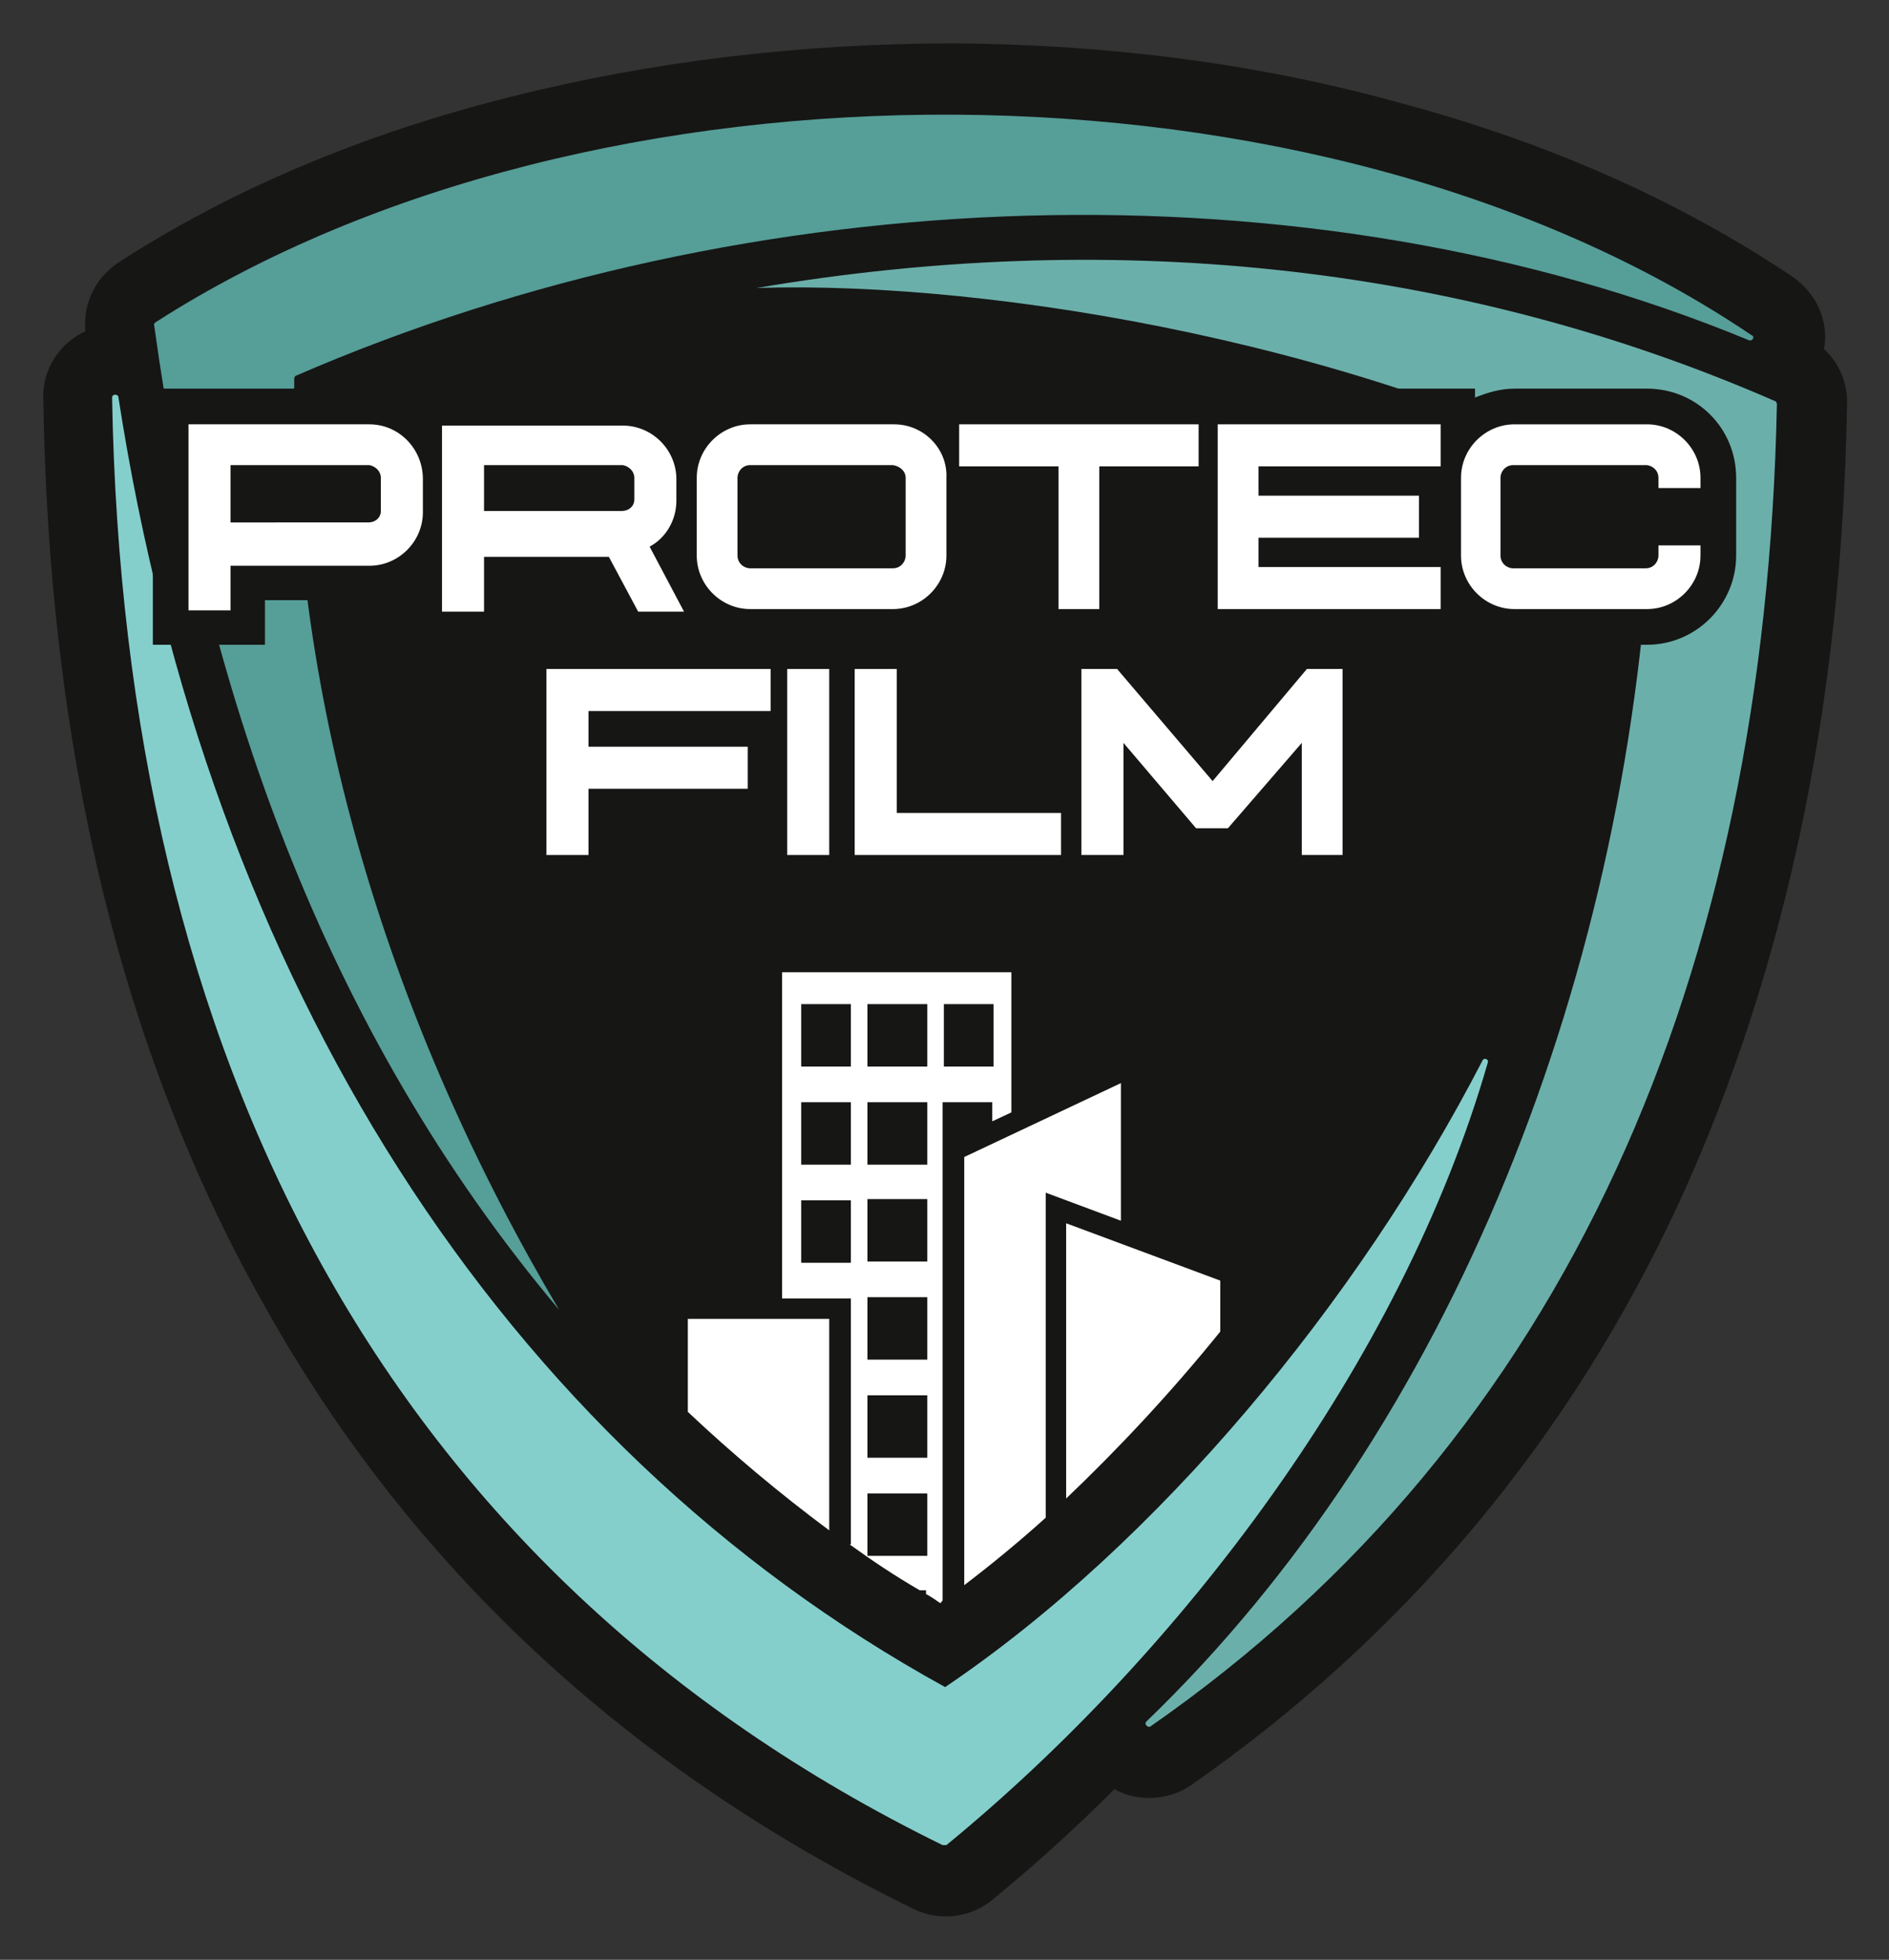 <svg xmlns="http://www.w3.org/2000/svg" xmlns:xlink="http://www.w3.org/1999/xlink" id="Calque_1" x="0px" y="0px" width="148.3px" height="153.8px" viewBox="0 0 148.3 153.8" style="enable-background:new 0 0 148.3 153.8;" xml:space="preserve"><rect x="0" y="0" width="148.3" height="153.8" fill="#333333" stroke="none"/><style type="text/css">	.st0{fill:#161615;}	.st1{fill-rule:evenodd;clip-rule:evenodd;fill:#569E98;}	.st2{fill-rule:evenodd;clip-rule:evenodd;fill:#6BAFAA;}	.st3{fill-rule:evenodd;clip-rule:evenodd;fill:#84CFCC;}	.st4{fill:#FFFFFF;}</style><path class="st0" d="M143.2,27.4c0.4-2.2-0.6-4.4-2.5-5.7c-8.8-5.9-19.1-10.5-30.7-13.6C98.9,5,87.1,3.5,75,3.4 C63,3.4,51.2,4.8,40.1,7.6c-11.6,2.9-22,7.3-30.8,13c-1.8,1.2-2.8,3.2-2.6,5.4c-2,0.9-3.4,3-3.3,5.3C3.8,58.6,9.5,82.4,20.5,102 c11.5,20.8,28.7,36.8,51.2,47.8c0.8,0.4,1.7,0.6,2.5,0.6c1.3,0,2.6-0.4,3.7-1.3c3.3-2.7,6.5-5.6,9.6-8.7c0.8,0.5,1.8,0.7,2.7,0.7 c1.1,0,2.3-0.3,3.3-1c16.8-11.7,29.8-27.2,38.4-45.9c8.2-17.9,12.7-38.8,13.1-62.3C145.1,30.1,144.4,28.5,143.2,27.4z"></path><g>	<path class="st1" d="M43.9,102.8C30.8,80.7,22.8,55.4,23.1,29.7c0-0.1,0.1-0.2,0.1-0.2c35.7-15.5,79.5-17.1,114.1-2.8  c0.3,0.1,0.5-0.3,0.2-0.4c-33.9-22.9-91.2-22.9-125.3-1c-0.1,0.1-0.1,0.1-0.1,0.2C16,53.8,25.3,80.7,43.9,102.8L43.9,102.8z"></path>	<path class="st2" d="M59.4,22.6c18.9-0.6,48.8,4.6,70.2,16.3c0.1,0,0.1,0.1,0.1,0.2c-1.5,37.2-15.8,73-39.7,96  c-0.2,0.2,0.1,0.5,0.3,0.4c32.8-22.8,48.3-59.1,49.2-103.8c0-0.1-0.1-0.2-0.1-0.2C114,20.4,86.5,18,59.4,22.6L59.4,22.6z"></path>	<path class="st3" d="M74.2,132.4C39.3,113.2,16.4,77,9.3,31.2c0-0.3-0.5-0.3-0.5,0C9.7,82.8,30.1,123.3,74,144.8c0.1,0,0.2,0,0.3,0  c18.3-15,35.7-37.8,42.5-61.4c0.1-0.3-0.3-0.4-0.4-0.2C106.6,102.2,90.8,121.2,74.2,132.4L74.2,132.4z"></path></g><g>	<g>		<path class="st4" d="M95.8,104.5v-4l-12.1-4.5v21.6C87.9,113.6,92,109.2,95.8,104.5z"></path>	</g>	<g>		<path class="st4" d="M82.1,119.1V93.6l5.9,2.2V85l-12.3,5.8v33.6C77.8,122.8,80,121,82.1,119.1z"></path>	</g>	<g>		<path class="st4" d="M65.1,120.1v-16.6H54v7.3C57.5,114.1,61.2,117.2,65.1,120.1z"></path>	</g>	<g>		<path class="st4" d="M66.7,121.2c1.8,1.3,3.6,2.5,5.5,3.6h0.5v0.3c0.4,0.2,0.8,0.5,1.1,0.7c0.1,0,0.1-0.1,0.2-0.2V90.9v-1.1v-3.3   h3.9V88l1.5-0.7v-11h-2.3H63.7h-2.3v25.6h5.4V121.2z M74.1,78.8h3.9v4.9h-3.9V78.8z M68.1,78.8h4.7v4.9h-4.7V78.8z M68.1,86.5h4.7   v4.9h-4.7V86.5z M68.1,94.1h4.7v4.9h-4.7V94.1z M68.1,101.8h4.7v4.9h-4.7V101.8z M68.1,109.5h4.7v4.9h-4.7V109.5z M68.1,117.2h4.7   v4.9h-4.7V117.2z M62.9,78.8h3.9v4.9h-3.9V78.8z M62.9,86.5h3.9v4.9h-3.9V86.5z M62.9,99.1v-4.9h3.9v4.9H62.9z"></path>	</g></g><g>	<path class="st0" d="M17.6,24.7C17.6,24.7,17.6,24.7,17.6,24.7C17.6,24.7,17.6,24.7,17.6,24.7z"></path></g><g>	<path class="st0" d="M133.6,35.1c0.1,0.1,0.2,0.2,0.2,0.3c0-0.1,0-0.1,0-0.2C133.8,35.1,133.7,35.1,133.6,35.1z"></path></g><path class="st0" d="M129.3,30.5h-10.4c-1.1,0-2.1,0.3-3.1,0.7v-0.7h-19h-4.1H72.5v0.4c-0.7-0.3-1.5-0.4-2.3-0.4H58.9 c-2,0-3.8,0.8-5,2.1c-1.3-1.3-3.1-2.1-5-2.1H31.9v0.6C31,30.7,30,30.5,29,30.5H12v20.1h8.8v-3.5H29c1,0,2-0.2,2.9-0.6v4.1h8.8v-4.3 h5.3l2.3,4.3h9.9l0,0c0.2,0,0.5,0,0.7,0h11.2c3.9,0,7-3.2,7-7v-4.3h3.1v11.3h8.8V39.3h3.7v11.3h23.1v-0.7c0.9,0.4,2,0.7,3.1,0.7 h10.4c3.9,0,7-3.2,7-7v-6.1C136.3,33.6,133.2,30.5,129.3,30.5z"></path><g>	<polygon class="st4" points="42.9,67.1 46.2,67.1 46.2,61.9 58.7,61.9 58.7,58.6 46.2,58.6 46.2,55.8 60.5,55.8 60.5,52.5   42.9,52.5  "></polygon>	<rect x="61.8" y="52.5" class="st4" width="3.3" height="14.6"></rect>	<polygon class="st4" points="70.4,52.5 67.1,52.5 67.1,67.1 83.3,67.1 83.3,63.8 70.4,63.8  "></polygon>	<polygon class="st4" points="102.6,52.5 95.2,61.3 87.7,52.5 84.9,52.5 84.9,67.1 88.2,67.1 88.2,58.3 93.9,65 96.4,65 102.2,58.3   102.2,67.1 105.4,67.1 105.4,52.5  "></polygon></g><g>	<path class="st4" d="M29,33.3H14.8v14.6h3.3v-3.5H29c2.3,0,4.2-1.9,4.2-4.2v-2.6C33.2,35.2,31.3,33.3,29,33.3z M29.9,37.5v2.6  c0,0.5-0.4,0.9-1,0.9H18.1v-4.5H29C29.5,36.6,29.9,37,29.9,37.5z"></path>	<path class="st4" d="M53.1,39.3v-1.7c0-2.3-1.9-4.2-4.2-4.2H34.7v14.6H38v-4.3h9.8l2.3,4.3h3.6L51,42.9  C52.3,42.2,53.1,40.8,53.1,39.3z M49.8,37.5v1.7c0,0.5-0.4,0.9-1,0.9H38v-3.6h10.9C49.4,36.6,49.8,37,49.8,37.5z"></path>	<path class="st4" d="M70.2,33.3H58.9c-2.3,0-4.2,1.9-4.2,4.2v6.1c0,2.3,1.9,4.2,4.2,4.2h11.2c2.3,0,4.2-1.9,4.2-4.2v-6.1  C74.4,35.2,72.5,33.3,70.2,33.3z M71.1,37.5v6.1c0,0.5-0.4,1-1,1H58.9c-0.5,0-1-0.4-1-1v-6.1c0-0.5,0.4-1,1-1h11.2  C70.7,36.6,71.1,37,71.1,37.5z"></path>	<polygon class="st4" points="75.3,36.6 83.1,36.6 83.1,47.8 86.3,47.8 86.3,36.6 94.1,36.6 94.1,33.3 75.3,33.3  "></polygon>	<polygon class="st4" points="95.6,47.8 113.1,47.8 113.1,44.5 98.8,44.5 98.8,42.2 111.4,42.2 111.4,38.9 98.8,38.9 98.8,36.6   113.1,36.6 113.1,33.3 95.6,33.3  "></polygon>	<path class="st4" d="M133.5,38.3v-0.8c0-2.3-1.9-4.2-4.2-4.2h-10.4c-2.3,0-4.2,1.9-4.2,4.2v6.1c0,2.3,1.9,4.2,4.2,4.2h10.4  c2.3,0,4.2-1.9,4.2-4.2v-0.8h-3.3v0.8c0,0.5-0.4,1-1,1h-10.4c-0.5,0-1-0.4-1-1v-6.1c0-0.5,0.4-1,1-1h10.4c0.5,0,1,0.4,1,1v0.8  H133.5z"></path></g></svg>